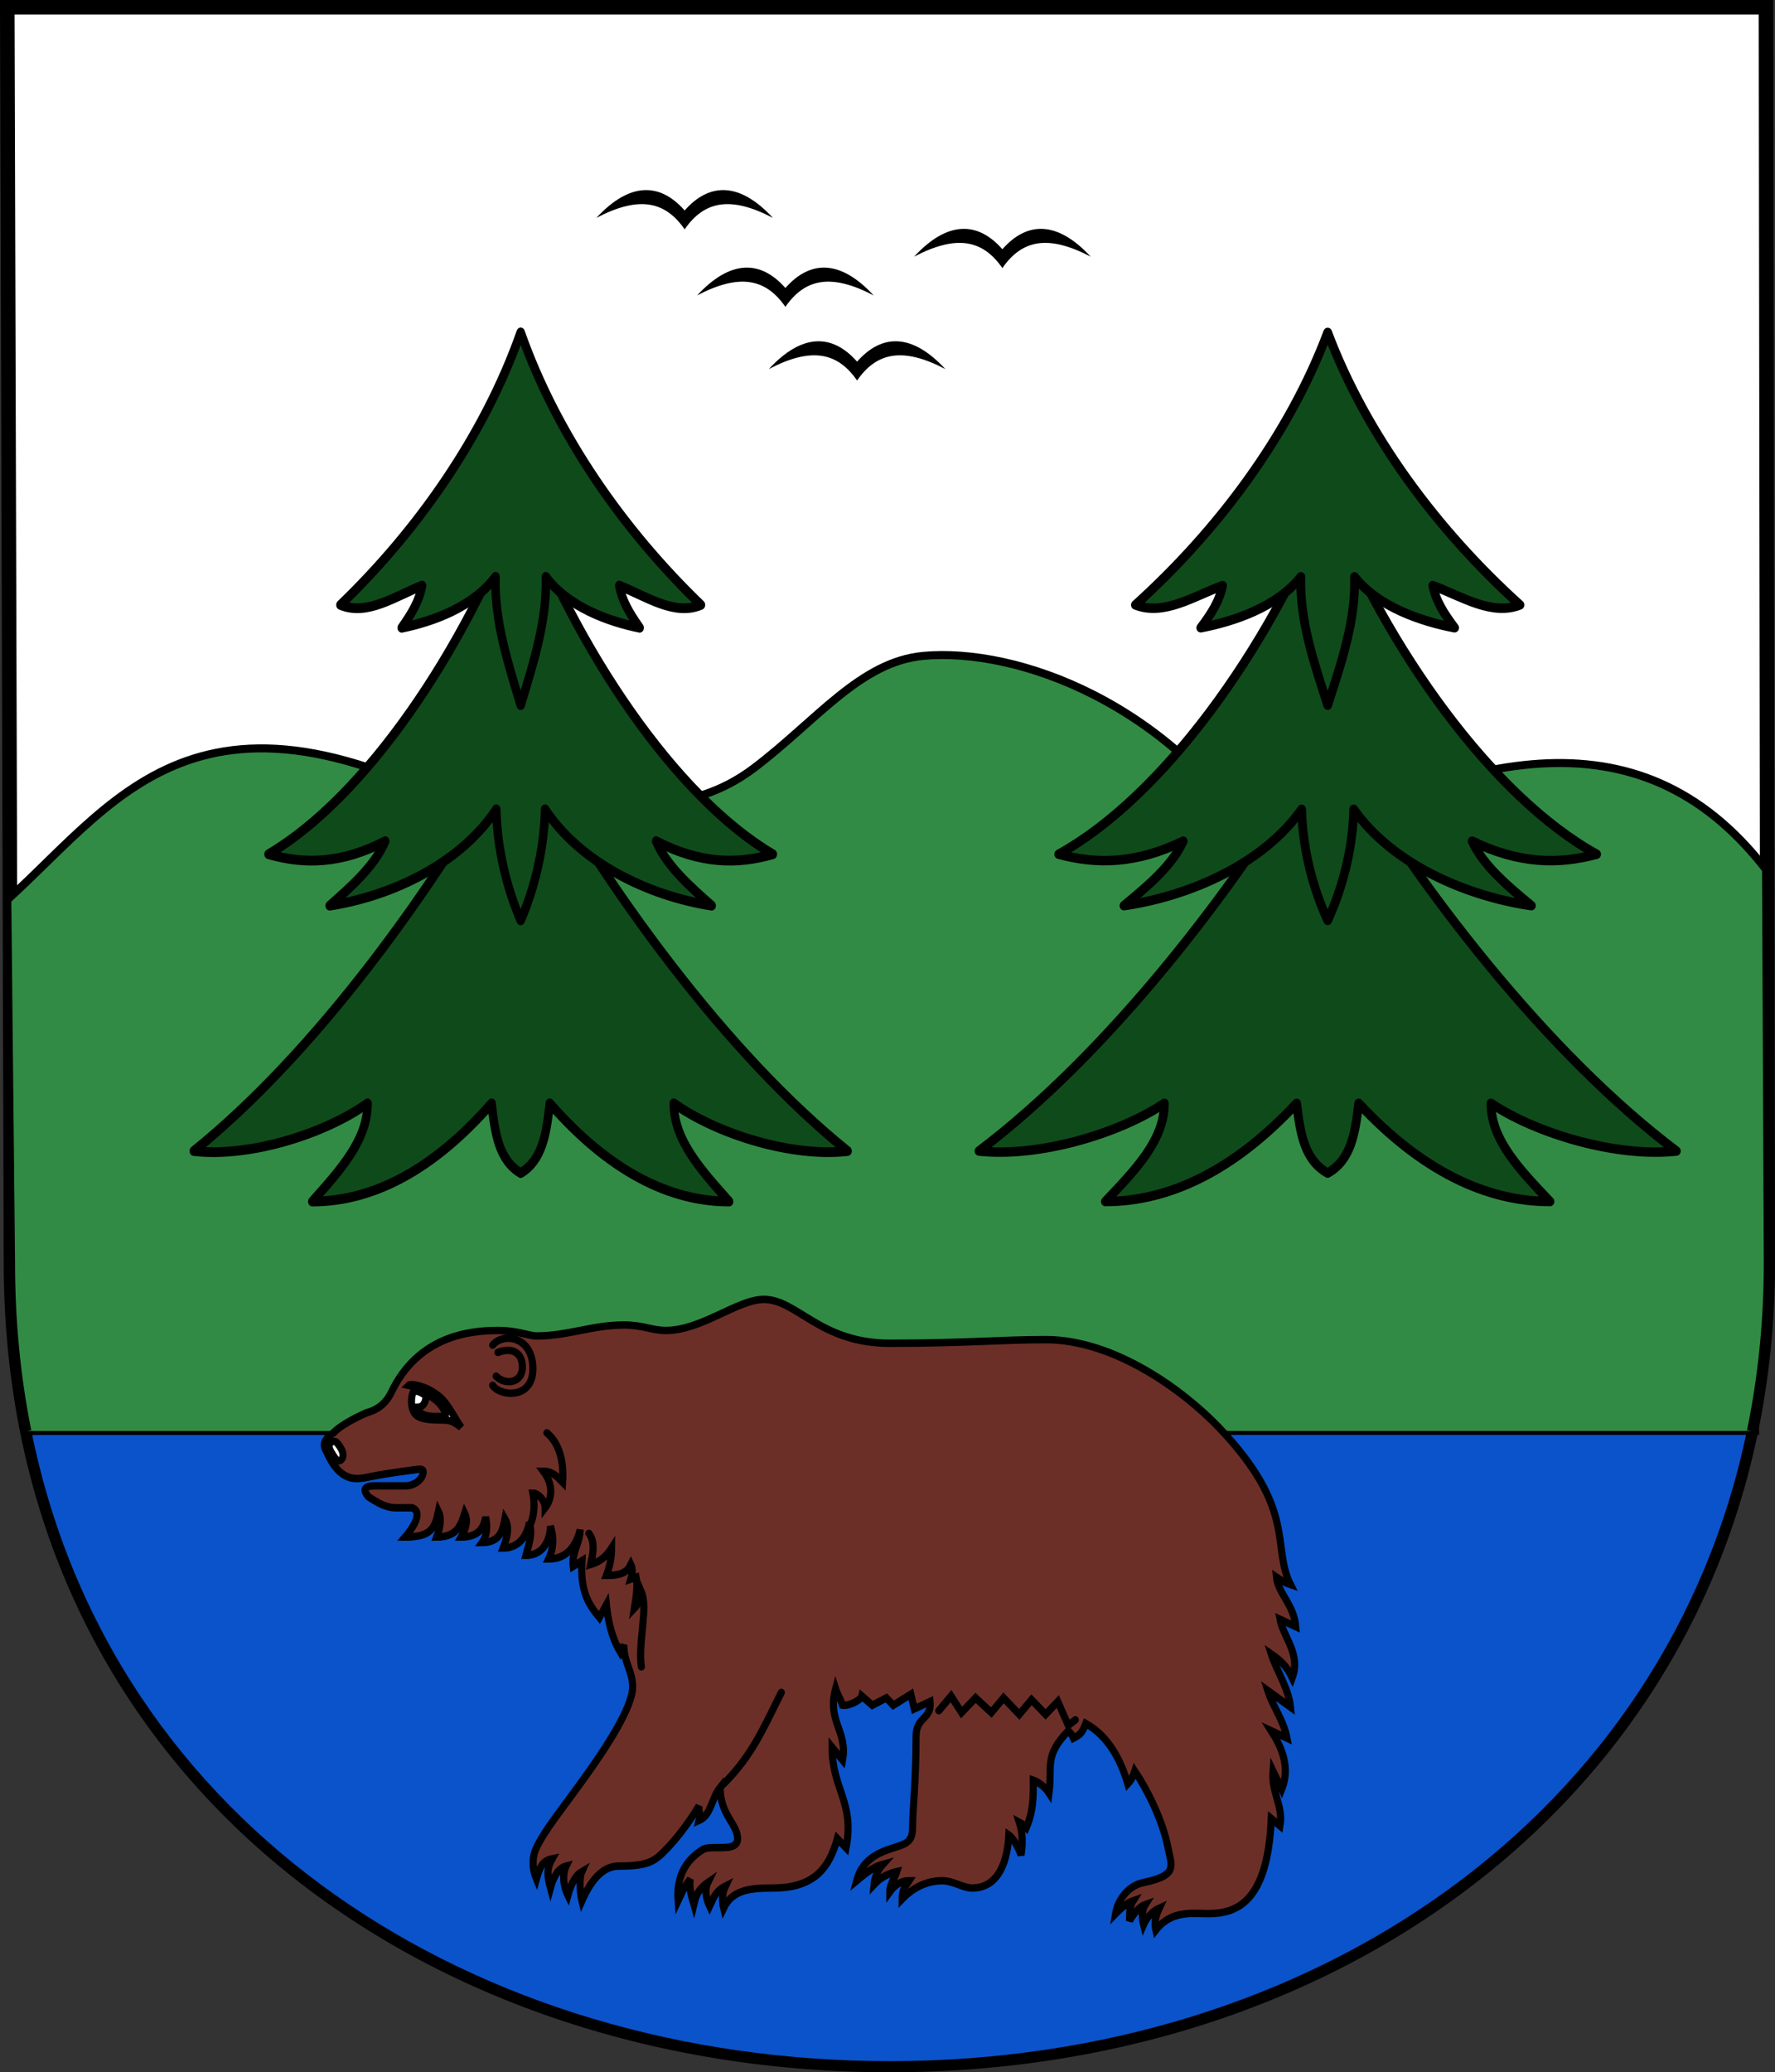 <?xml version="1.0" encoding="UTF-8" standalone="no"?>
<!-- Created with Inkscape (http://www.inkscape.org/) -->
<svg
   xmlns:dc="http://purl.org/dc/elements/1.1/"
   xmlns:cc="http://web.resource.org/cc/"
   xmlns:rdf="http://www.w3.org/1999/02/22-rdf-syntax-ns#"
   xmlns:svg="http://www.w3.org/2000/svg"
   xmlns="http://www.w3.org/2000/svg"
   xmlns:xlink="http://www.w3.org/1999/xlink"
   xmlns:sodipodi="http://sodipodi.sourceforge.net/DTD/sodipodi-0.dtd"
   xmlns:inkscape="http://www.inkscape.org/namespaces/inkscape"
   width="732.455"
   height="854.754"
   id="svg2"
   inkscape:label="Pozadí"
   sodipodi:version="0.32"
   inkscape:version="0.45.1"
   version="1.0"
   sodipodi:docbase="F:\Heraldika\Obecní\_Export"
   sodipodi:docname="Bernartice_CoA_CZ.svg"
   inkscape:output_extension="org.inkscape.output.svg.inkscape">
  <rect width="100%" height="100%" fill="#333333" stroke="none"/>
  <defs
     id="defs2186">
    <path
       d="M 0,0 C 29,-42 68,-50 131,-17 C 82,-70 37,-70 0,-28 C -37,-70 -82,-70 -131,-17 C -68,-50 -29,-42 0,0 z"
       fill="#000"
       id="bird" />
  </defs>
  <sodipodi:namedview
     id="base"
     pagecolor="#ffffff"
     bordercolor="#666666"
     borderopacity="1.0"
     inkscape:pageopacity="0.0"
     inkscape:pageshadow="2"
     inkscape:zoom="0.35"
     inkscape:cx="765.85878"
     inkscape:cy="334.60445"
     inkscape:document-units="px"
     inkscape:current-layer="svg2"
     inkscape:window-width="757"
     inkscape:window-height="579"
     inkscape:window-x="198"
     inkscape:window-y="198" />
  <path
     d="M 3.022,3.043 L 4.56,520.866 C 4.56,728.484 173.487,851.797 367.15,851.797 C 567.127,851.797 729.478,719.798 729.478,520.866 L 728.758,3.043 L 3.022,3.043 z "
     style="fill:#ffffff;fill-opacity:1;stroke:#000000;stroke-width:3.3;stroke-miterlimit:4;stroke-dasharray:none;stroke-opacity:1;display:inline"
     id="path2959" />
  <path
     d="M 3,3 L 4.538,520.824 C 4.538,728.442 173.465,851.754 367.128,851.754 C 567.104,851.754 729.455,719.755 729.455,520.824 L 728.735,3 L 3,3 z "
     style="fill:none;fill-opacity:1;stroke:#000000;stroke-width:6;stroke-miterlimit:4;stroke-dasharray:none;stroke-opacity:1;display:inline"
     id="path5010" />
  <use
     height="854.754"
     width="732.455"
     xlink:href="#bird"
     y="220"
     x="1047"
     id="use2247"
     transform="matrix(0.278,0,0,0.278,-8.545,33.435)" />
  <path
     style="fill:#0b53ca;fill-opacity:1;stroke:#000000;stroke-width:3.3;stroke-miterlimit:4;stroke-dasharray:none;stroke-opacity:1;display:inline"
     d="M 11.272,590.242 C 44.444,755.662 196.155,851.797 367.15,851.797 C 542.857,851.797 689.517,749.893 722.527,590.221 L 725.863,590.188 L 11.272,590.242 z "
     id="path3438" />
  <path
     style="fill:#328b44;fill-opacity:1;stroke:#000000;stroke-width:3.3;stroke-miterlimit:4;stroke-dasharray:none;stroke-opacity:1;display:inline"
     d="M 722.527,590.221 C 727.087,568.166 729.478,545.009 729.478,520.866 L 728.758,358.675 C 675.598,289.822 601.258,312.745 522.792,353.552 C 483.528,289.351 419.082,267.038 381.051,270.527 C 355.062,272.912 337.178,296.995 311.441,316.568 C 282.287,338.741 261.502,324.586 224.653,352.883 C 86.398,265.322 51.148,327.588 3.022,371.125 L 4.56,520.866 C 4.56,545.167 6.874,568.313 11.272,590.242"
     id="path3446"
     sodipodi:nodetypes="ccccsscccc" />
  <g
     id="g2449"
     transform="matrix(0.722,0,0,0.754,851.029,293.309)">
    <path
       d="M -872.142,621.819 C -874.142,625.819 -875.142,631.819 -872.142,638.819 C -870.142,631.819 -868.142,628.819 -863.142,627.819 C -866.142,632.819 -866.142,636.819 -864.142,643.819 C -862.142,636.819 -859.142,632.819 -855.142,631.819 C -857.142,635.819 -857.142,641.819 -854.142,647.819 C -852.142,640.819 -849.267,636.543 -846.142,634.819 C -847.901,638.486 -847.142,646.819 -846.142,650.819 C -840.142,637.819 -833.142,631.819 -825.142,631.819 C -807.142,631.819 -804.142,628.819 -797.142,621.819 C -787.142,611.819 -779.142,598.819 -779.142,598.819 C -779.711,601.486 -778.142,602.819 -779.142,606.819 C -772.142,603.819 -772.142,594.819 -767.142,588.819 C -767.142,603.819 -757.142,608.819 -757.142,616.819 C -757.142,624.819 -772.142,619.819 -777.142,622.819 C -787.142,628.819 -792.142,637.819 -791.142,650.819 C -789.142,646.819 -788.7,644.711 -784.142,638.819 C -785.186,642.819 -783.342,648.819 -782.142,652.819 C -781.142,648.819 -780.142,644.819 -774.142,640.819 C -776.142,644.819 -775.142,649.819 -773.142,653.819 C -771.142,649.819 -770.142,645.819 -764.142,642.819 C -766.142,646.819 -766.005,651.486 -765.142,654.819 C -760.142,644.819 -750.142,643.819 -737.142,643.819 C -715.142,643.819 -705.315,634.744 -700.142,616.819 L -695.142,621.819 C -690.142,596.819 -703.142,589.819 -703.142,566.819 L -697.142,573.819 C -694.142,557.819 -706.142,552.819 -701.142,534.819 C -700.142,537.819 -698.142,540.819 -697.142,543.819 C -693.787,544.4 -686.722,541.141 -686.142,538.819 L -680.142,543.819 L -672.142,539.819 L -668.142,543.819 L -658.142,537.819 L -656.142,545.819 L -647.142,541.819 C -646.142,551.819 -655.142,549.819 -655.142,560.819 C -655.142,585.819 -657.142,600.819 -657.142,610.819 C -657.142,619.819 -662.142,619.819 -671.142,622.819 C -677.142,624.819 -686.142,628.819 -689.142,639.819 C -684.142,635.819 -679.402,632.18 -674.142,630.819 C -677.315,634.153 -678.811,638.486 -679.142,641.819 C -675.289,637.839 -670.344,635.696 -666.142,634.819 C -667.142,637.819 -670.142,641.819 -670.142,645.819 C -667.142,641.819 -663.142,639.819 -659.142,639.819 C -661.142,642.819 -663.142,644.819 -663.142,649.819 C -657.142,643.819 -649.187,639.819 -640.142,639.819 C -634.142,639.819 -628.142,643.819 -623.142,643.819 C -607.142,643.819 -602.787,627.577 -602.142,614.819 C -599.142,616.819 -596.142,622.819 -595.142,625.819 C -594.142,619.819 -594.142,613.819 -596.142,607.819 C -594.142,608.819 -593.142,609.819 -592.142,610.819 C -588.142,601.819 -588.142,594.819 -588.142,584.819 C -585.142,585.819 -581.142,588.819 -579.142,591.819 C -577.142,576.819 -582.142,571.819 -568.142,557.819 C -567.142,558.819 -566.094,559.819 -565.142,561.819 C -561.142,559.819 -560.142,558.819 -558.142,553.819 C -545.142,560.819 -538.142,573.819 -534.142,586.819 C -532.142,584.819 -531.142,582.819 -530.142,579.819 C -523.142,589.819 -514.142,606.819 -511.142,621.819 C -509.142,631.819 -505.142,636.819 -525.142,640.819 C -535.142,642.819 -540.142,651.819 -541.142,657.819 C -538.142,654.819 -534.142,651.819 -531.142,650.819 C -533.142,653.819 -533.134,657.288 -533.142,661.819 C -531.103,657.966 -527.142,653.819 -524.142,652.819 C -526.142,655.819 -526.142,659.819 -525.142,663.819 C -523.3,659.756 -519.529,656.266 -516.142,654.819 C -518.142,658.819 -519.142,662.819 -518.142,666.819 C -509.142,655.819 -497.142,657.819 -488.142,657.819 C -472.142,657.819 -454.142,651.819 -452.142,605.819 L -447.142,609.819 C -445.142,598.819 -452.142,591.819 -451.142,579.819 L -446.142,589.819 C -441.142,577.819 -446.142,566.819 -452.142,557.819 L -443.142,561.819 C -445.142,551.819 -451.142,544.819 -454.142,535.819 L -441.142,544.819 C -442.142,534.819 -449.142,524.819 -452.142,515.819 C -446.142,519.819 -443.142,522.819 -440.142,528.819 C -435.142,515.819 -445.142,506.819 -447.142,496.819 L -438.142,500.819 C -439.142,488.819 -448.142,482.819 -449.142,473.819 C -446.142,475.819 -444.142,476.819 -441.142,477.819 C -452.142,456.819 -437.142,436.819 -482.142,391.819 C -502.142,371.819 -541.642,343.819 -581.142,343.819 C -606.142,343.819 -627.13,345.819 -670.142,345.819 C -710.142,345.819 -723.142,321.819 -742.142,321.819 C -757.142,321.819 -777.793,338.819 -798.142,338.819 C -806.142,338.819 -811.142,335.819 -822.142,335.819 C -840.142,335.819 -854.135,341.819 -872.142,341.819 C -876.142,341.819 -883.142,338.819 -894.142,338.819 C -910.142,338.819 -939.74,341.76 -955.142,372.819 C -957.142,376.819 -961.142,381.819 -969.142,383.819 C -976.263,386.835 -984.142,390.819 -988.142,394.819 C -992.099,397.169 -995.142,400.819 -992.142,404.819 C -990.328,409.153 -987.142,414.819 -982.142,417.819 C -977.142,420.819 -972.142,419.819 -967.142,418.819 C -957.142,416.819 -940.142,414.819 -940.142,414.819 C -937.543,414.449 -936.142,414.819 -937.142,417.819 C -938.142,420.819 -942.142,423.819 -947.142,423.819 L -965.142,423.819 C -970.792,423.934 -971.295,426.136 -968.142,429.819 L -968.142,429.819 C -963.237,432.749 -958.43,435.889 -952.142,435.819 L -943.142,435.819 C -936.172,438.443 -943.998,448.377 -947.142,451.819 C -932.142,451.819 -930.142,446.819 -928.142,437.819 C -926.142,441.819 -927.142,446.819 -929.142,451.819 C -917.142,451.819 -915.142,444.819 -913.142,438.819 C -911.142,442.819 -912.142,446.819 -915.142,451.819 C -905.142,451.819 -902.142,446.819 -901.142,440.819 C -900.142,445.819 -900.142,450.819 -903.142,454.819 C -892.142,454.819 -891.142,446.819 -890.142,441.819 C -887.142,446.819 -889.142,452.819 -891.142,457.819 C -884.142,457.819 -878.142,453.819 -876.142,443.819 C -874.142,450.819 -876.537,455.819 -878.142,461.819 C -867.142,461.819 -864.142,451.819 -864.142,445.819 C -862.142,451.819 -862.142,457.819 -865.142,463.819 C -854.142,463.819 -849.142,455.819 -847.142,447.819 L -847.142,447.819 C -847.142,454.819 -852.142,460.819 -851.142,467.819 L -846.142,464.819 C -847.142,481.819 -842.142,488.819 -836.142,495.819 L -832.142,488.819 C -831.142,497.819 -829.142,506.819 -824.142,514.819 L -822.142,510.819 C -822.142,520.819 -817.142,524.819 -817.142,533.819 C -817.142,544.819 -832.142,566.819 -844.142,582.819 C -859.142,602.819 -867.142,611.819 -872.142,621.819 z "
       id="ursus"
       style="fill:#6c2f28;fill-opacity:1;stroke:#000000;stroke-width:4.065;stroke-miterlimit:4;stroke-dasharray:none;stroke-opacity:1" />
    <path
       id="nose"
       d="M -989.142,399.819 C -987.142,398.819 -986.142,399.819 -984.142,402.819 C -982.142,405.819 -982.193,408.723 -984.142,409.819 C -986.062,410.899 -987.142,408.819 -989.142,405.819 C -991.142,402.819 -991.142,400.819 -989.142,399.819 z "
       style="fill:#ffffff;stroke:#000000;stroke-width:4.065;stroke-miterlimit:4;stroke-dasharray:none;stroke-opacity:1" />
    <path
       id="eye"
       d="M -945.142,368.819 C -944.142,367.819 -936.142,368.819 -929.142,373.819 C -923.142,377.819 -920.142,384.819 -915.142,391.819 C -919.142,388.819 -921.142,387.819 -925.142,387.819 C -930.633,387.765 -938.142,387.819 -941.142,384.819 C -944.142,381.819 -944.142,374.819 -942.142,371.819 C -940.142,371.819 -937.142,372.819 -935.142,374.819 C -935.538,378.09 -936.574,380.72 -940.142,380.819 C -939.142,386.819 -930.142,385.819 -924.142,385.819 L -924.142,383.819 C -926.142,379.819 -928.142,377.819 -931.142,375.819 C -937.142,371.819 -940.142,369.819 -945.142,368.819 z "
       style="fill:#ffffff;stroke:#000000;stroke-width:4.065;stroke-miterlimit:4;stroke-dasharray:none;stroke-opacity:1" />
    <path
       d="M -897.142,346.819 C -891.142,339.819 -874.142,341.819 -874.142,359.819 C -874.142,376.819 -893.142,374.819 -897.142,368.819"
       id="outerear"
       style="fill:none;fill-rule:evenodd;stroke:#000000;stroke-width:4.065;stroke-linecap:round;stroke-linejoin:miter;stroke-miterlimit:4;stroke-dasharray:none;stroke-opacity:1" />
    <path
       d="M -895.142,363.819 C -890.142,368.819 -880.142,367.819 -880.142,358.819 C -880.142,350.819 -886.142,347.819 -894.142,350.819"
       id="innerear"
       style="fill:none;fill-rule:evenodd;stroke:#000000;stroke-width:4.065;stroke-linecap:round;stroke-linejoin:miter;stroke-miterlimit:4;stroke-dasharray:none;stroke-opacity:1" />
    <path
       d="M -875.142,443.819 C -873.142,438.819 -873.142,432.819 -874.142,427.819 C -871.142,427.819 -867.142,431.819 -867.142,435.819 C -863.142,430.819 -862.247,423.3 -868.142,415.819 C -863.142,415.819 -860.142,418.819 -857.142,421.819 C -856.142,406.819 -861.142,398.819 -866.142,394.819"
       id="head"
       style="fill:none;fill-rule:evenodd;stroke:#000000;stroke-width:4.065;stroke-linecap:round;stroke-linejoin:miter;stroke-miterlimit:4;stroke-dasharray:none;stroke-opacity:1" />
    <path
       d="M -732.142,536.819 C -743.142,557.819 -749.142,571.819 -766.142,587.819"
       id="leg"
       style="fill:none;fill-rule:evenodd;stroke:#000000;stroke-width:4.065;stroke-linecap:round;stroke-linejoin:miter;stroke-miterlimit:4;stroke-dasharray:none;stroke-opacity:1" />
    <path
       d="M -842.142,449.819 C -838.142,454.819 -840.027,461.798 -841.142,466.819 C -834.142,464.819 -831.142,460.819 -829.142,457.819 C -829.142,462.819 -830.142,467.819 -832.142,472.819 C -823.142,472.819 -820.142,470.819 -818.142,466.819 C -817.142,468.819 -817.142,471.819 -818.142,474.819 L -815.142,473.819 C -814.142,478.819 -815.142,484.819 -816.142,490.819 C -814.142,488.819 -813.142,485.819 -812.142,481.819 C -808.142,490.819 -814.142,508.819 -812.142,522.819"
       id="chest"
       style="fill:none;fill-rule:evenodd;stroke:#000000;stroke-width:4.065;stroke-linecap:round;stroke-linejoin:miter;stroke-miterlimit:4;stroke-dasharray:none;stroke-opacity:1" />
    <path
       d="M -642.142,546.819 L -635.142,538.819 L -629.142,547.819 L -621.142,539.819 L -612.142,547.819 L -605.142,539.819 L -596.142,548.819 L -589.142,540.819 L -581.142,548.819 L -574.142,541.819 L -568.142,554.819 L -564.142,551.819"
       id="abdomen"
       style="fill:none;fill-rule:evenodd;stroke:#000000;stroke-width:4.065;stroke-linecap:round;stroke-linejoin:miter;stroke-miterlimit:4;stroke-dasharray:none;stroke-opacity:1" />
  </g>
  <use
     transform="matrix(0.278,0,0,0.278,33.028,65.414)"
     id="use2427"
     x="1047"
     y="220"
     xlink:href="#bird"
     width="732.455"
     height="854.754" />
  <use
     height="854.754"
     width="732.455"
     xlink:href="#bird"
     y="220"
     x="1047"
     id="use2429"
     transform="matrix(0.278,0,0,0.278,62.608,95.794)" />
  <use
     transform="matrix(0.278,0,0,0.278,122.569,49.424)"
     id="use2431"
     x="1047"
     y="220"
     xlink:href="#bird"
     width="732.455"
     height="854.754" />
  <g
     id="g3577"
     transform="matrix(0.87,0,0,1,-801.479,0)">
    <path
       d="M 1168.207,483.857 C 1178.543,478.48 1180.427,467.624 1182.003,455.082 C 1209.938,482.917 1238.708,495.578 1267.06,495.594 C 1253.728,482.511 1240.814,470.272 1240.831,455.082 C 1260.801,467.546 1296.621,477.48 1323.265,474.77 C 1266.591,435.05 1209.082,367.511 1168.207,302.501 C 1127.332,367.511 1069.823,435.05 1013.149,474.77 C 1039.793,477.48 1075.614,467.546 1095.583,455.082 C 1095.6,470.272 1082.686,482.511 1069.354,495.594 C 1097.706,495.578 1126.476,482.917 1154.411,455.082 C 1155.987,467.624 1157.87,478.48 1168.207,483.857 z "
       style="fill:#0f4a1b;fill-opacity:1;fill-rule:evenodd;stroke:#000000;stroke-width:4.02;stroke-linecap:round;stroke-linejoin:round;stroke-miterlimit:4;stroke-dasharray:none;stroke-opacity:1"
       id="path3910" />
    <path
       d="M 1168.207,379.625 C 1174.65,366.626 1179.339,350.598 1179.786,333.812 C 1196.381,355.77 1228.339,369.399 1258.798,373.562 C 1249.269,366.206 1237.493,357.335 1232.461,346.95 C 1253.156,356.319 1270.854,356.601 1287.802,352.339 C 1241.718,328.707 1194.51,267.971 1168.207,206.477 C 1141.904,267.971 1094.696,328.707 1048.612,352.339 C 1065.56,356.601 1083.258,356.319 1103.953,346.95 C 1098.921,357.335 1087.145,366.206 1077.616,373.562 C 1108.075,369.399 1140.033,355.77 1156.628,333.812 C 1157.075,350.598 1161.764,366.626 1168.207,379.625 z "
       style="fill:#0f4a1b;fill-opacity:1;fill-rule:evenodd;stroke:#000000;stroke-width:4.02;stroke-linecap:round;stroke-linejoin:round;stroke-miterlimit:4;stroke-dasharray:none;stroke-opacity:1"
       id="path3912" />
    <path
       d="M 1168.207,290.847 C 1174.068,273.926 1180.743,256.281 1180.145,237.91 C 1190.671,250.359 1209.809,256.281 1224.641,258.94 C 1219.976,253.138 1216.388,248.062 1214.952,241.536 C 1227.87,246.008 1241.147,254.105 1253.706,249.513 C 1217.225,218.935 1185.408,179.655 1168.207,137.112 C 1151.006,179.655 1119.189,218.935 1082.708,249.513 C 1095.267,254.105 1108.544,246.008 1121.462,241.536 C 1120.026,248.062 1116.438,253.138 1111.773,258.94 C 1126.605,256.281 1145.743,250.359 1156.269,237.91 C 1155.671,256.281 1162.346,273.926 1168.207,290.847 z "
       style="fill:#0f4a1b;fill-opacity:1;fill-rule:evenodd;stroke:#000000;stroke-width:4.02;stroke-linecap:round;stroke-linejoin:round;stroke-miterlimit:4;stroke-dasharray:none;stroke-opacity:1"
       id="path3914" />
  </g>
  <g
     transform="matrix(0.928,0,0,1,-536.228,0)"
     id="g3582">
    <path
       id="path3584"
       style="fill:#0f4a1b;fill-opacity:1;fill-rule:evenodd;stroke:#000000;stroke-width:3.893;stroke-linecap:round;stroke-linejoin:round;stroke-miterlimit:4;stroke-dasharray:none;stroke-opacity:1"
       d="M 1168.207,483.857 C 1178.543,478.48 1180.427,467.624 1182.003,455.082 C 1209.938,482.917 1238.708,495.578 1267.06,495.594 C 1253.728,482.511 1240.814,470.272 1240.831,455.082 C 1260.801,467.546 1296.621,477.48 1323.265,474.77 C 1266.591,435.05 1209.082,367.511 1168.207,302.501 C 1127.332,367.511 1069.823,435.05 1013.149,474.77 C 1039.793,477.48 1075.614,467.546 1095.583,455.082 C 1095.6,470.272 1082.686,482.511 1069.354,495.594 C 1097.706,495.578 1126.476,482.917 1154.411,455.082 C 1155.987,467.624 1157.87,478.48 1168.207,483.857 z " />
    <path
       id="path3586"
       style="fill:#0f4a1b;fill-opacity:1;fill-rule:evenodd;stroke:#000000;stroke-width:3.893;stroke-linecap:round;stroke-linejoin:round;stroke-miterlimit:4;stroke-dasharray:none;stroke-opacity:1"
       d="M 1168.207,379.625 C 1174.65,366.626 1179.339,350.598 1179.786,333.812 C 1196.381,355.77 1228.339,369.399 1258.798,373.562 C 1249.269,366.206 1237.493,357.335 1232.461,346.95 C 1253.156,356.319 1270.854,356.601 1287.802,352.339 C 1241.718,328.707 1194.51,267.971 1168.207,206.477 C 1141.904,267.971 1094.696,328.707 1048.612,352.339 C 1065.56,356.601 1083.258,356.319 1103.953,346.95 C 1098.921,357.335 1087.145,366.206 1077.616,373.562 C 1108.075,369.399 1140.033,355.77 1156.628,333.812 C 1157.075,350.598 1161.764,366.626 1168.207,379.625 z " />
    <path
       id="path3588"
       style="fill:#0f4a1b;fill-opacity:1;fill-rule:evenodd;stroke:#000000;stroke-width:3.893;stroke-linecap:round;stroke-linejoin:round;stroke-miterlimit:4;stroke-dasharray:none;stroke-opacity:1"
       d="M 1168.207,290.847 C 1174.068,273.926 1180.743,256.281 1180.145,237.91 C 1190.671,250.359 1209.809,256.281 1224.641,258.94 C 1219.976,253.138 1216.388,248.062 1214.952,241.536 C 1227.87,246.008 1241.147,254.105 1253.706,249.513 C 1217.225,218.935 1185.408,179.655 1168.207,137.112 C 1151.006,179.655 1119.189,218.935 1082.708,249.513 C 1095.267,254.105 1108.544,246.008 1121.462,241.536 C 1120.026,248.062 1116.438,253.138 1111.773,258.94 C 1126.605,256.281 1145.743,250.359 1156.269,237.91 C 1155.671,256.281 1162.346,273.926 1168.207,290.847 z " />
  </g>
</svg>
